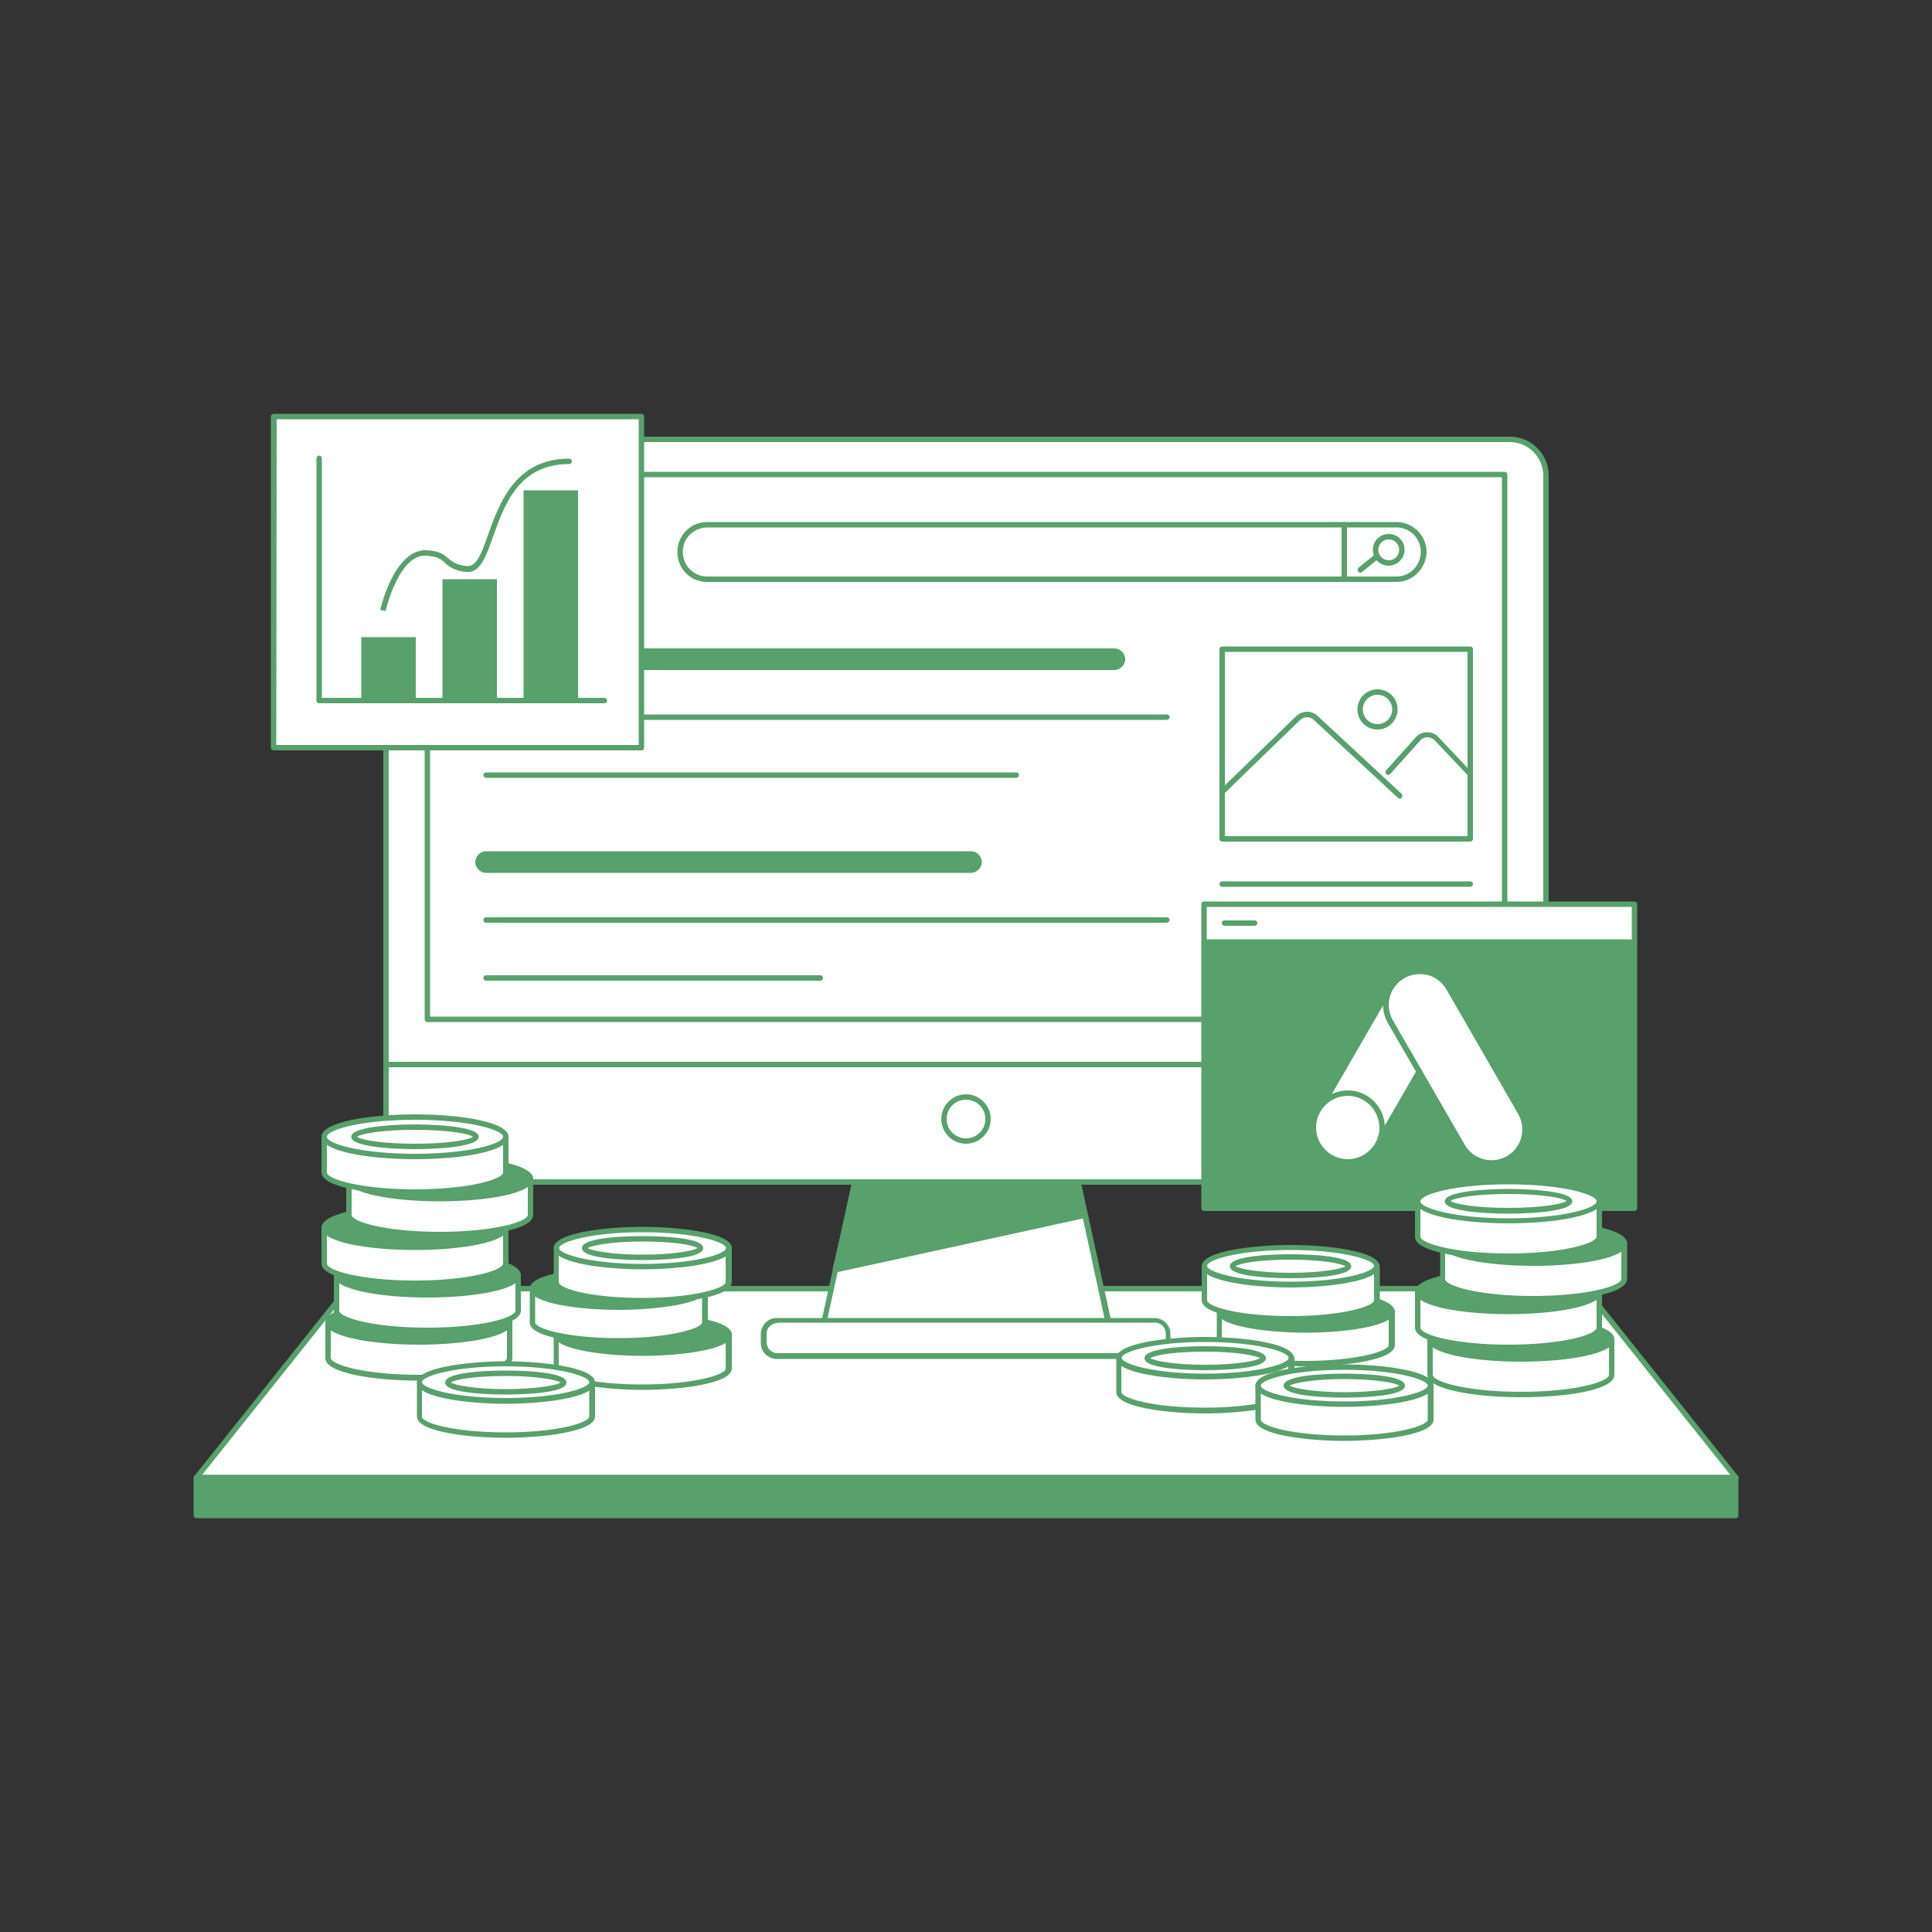 <svg xmlns="http://www.w3.org/2000/svg" xmlns:xlink="http://www.w3.org/1999/xlink" transform="scale(1)" id="Layer_1" x="0px" y="0px" viewBox="0 0 500 500" xml:space="preserve" class="show_show__wrapper__graphic__5Waiy "><rect x="0" y="0" width="500" height="500" fill="#333333" stroke="none"/><title>React</title><style type="text/css"> .st0{fill:#FFFFFF;} .st1{fill:#58A06C;} .st2{fill:#58A06C;} .st3{fill:#58A06C;} </style><g id="Desk"><polygon class="st0" points="449.2,382.4 50.8,382.4 89.8,333.5 410.2,333.5 "></polygon><path class="st1" d="M449.2,383.1H50.8c-0.3,0-0.5-0.2-0.6-0.4c-0.1-0.2-0.1-0.5,0.1-0.7l39-48.9c0.1-0.2,0.3-0.3,0.6-0.3h320.4 c0.2,0,0.4,0.1,0.5,0.3l39,48.9c0.2,0.2,0.2,0.5,0.1,0.7C449.7,382.9,449.5,383.1,449.2,383.1z M52.3,381.7h395.5l-37.9-47.5H90.2 L52.3,381.7z"></path><rect class="st1" x="50.8" y="382.4" width="398.4" height="9.8"></rect><path class="st1" d="M449.2,392.9H50.8c-0.4,0-0.7-0.3-0.7-0.7l0,0v-9.8c0-0.4,0.3-0.7,0.7-0.7c0,0,0,0,0,0h398.4 c0.4,0,0.7,0.3,0.7,0.7v0v9.8C449.9,392.6,449.6,392.9,449.2,392.9L449.2,392.9z M51.5,391.5h397v-8.4h-397V391.5z"></path></g><g id="Monitor"><polygon class="st0" points="287.2,344 212.8,344 221.6,303.7 278.4,303.7 "></polygon><path class="st1" d="M287.2,344.7h-74.3c-0.2,0-0.4-0.1-0.6-0.3c-0.1-0.2-0.2-0.4-0.1-0.6l8.8-40.3c0.1-0.3,0.4-0.6,0.7-0.6h56.8 c0.3,0,0.6,0.2,0.7,0.6l8.8,40.3c0,0.2,0,0.4-0.1,0.6C287.6,344.6,287.4,344.7,287.2,344.7z M213.7,343.3h72.6l-8.4-38.9h-55.7 L213.7,343.3z"></path><path class="st0" d="M201.2,341.7h97.7c1.9,0,3.5,1.5,3.5,3.5v2.3c0,1.9-1.5,3.5-3.5,3.5h-97.7c-1.9,0-3.5-1.5-3.5-3.5v-2.3 C197.7,343.3,199.3,341.7,201.2,341.7z"></path><path class="st1" d="M298.8,351.7h-97.7c-2.3,0-4.2-1.8-4.2-4.1c0,0,0,0,0,0v-2.3c0-2.3,1.8-4.2,4.1-4.2c0,0,0,0,0,0h97.7 c2.3,0,4.2,1.8,4.2,4.1c0,0,0,0,0,0.1v2.3C303,349.8,301.2,351.7,298.8,351.7C298.9,351.7,298.8,351.7,298.8,351.7z M201.2,342.4 c-1.5,0-2.8,1.2-2.8,2.7c0,0,0,0,0,0v2.3c0,1.5,1.2,2.8,2.8,2.8h97.7c1.5,0,2.8-1.2,2.8-2.8v-2.3c0-1.5-1.2-2.8-2.7-2.8 c0,0,0,0,0,0H201.2z"></path><polygon class="st1" points="216.2,328.5 280.7,314.4 278.4,306 221.6,306 "></polygon><path class="st1" d="M216.2,329.2c-0.2,0-0.4-0.1-0.5-0.2c-0.2-0.2-0.2-0.4-0.2-0.7l5.4-22.5c0.1-0.3,0.4-0.5,0.7-0.5h56.8 c0.3,0,0.6,0.2,0.7,0.5l2.3,8.5c0.1,0.4-0.1,0.8-0.5,0.9c0,0,0,0,0,0l-64.5,14.1L216.2,329.2z M222.1,306.7l-5,20.9l62.7-13.7 l-2-7.2H222.1z"></path><path class="st0" d="M109.3,113.7h281.4c5.2,0,9.4,4.2,9.4,9.4v173.4c0,5.2-4.2,9.4-9.4,9.4H109.3c-5.2,0-9.4-4.2-9.4-9.4V123.1 C99.9,117.9,104.1,113.7,109.3,113.7z"></path><path class="st1" d="M390.7,306.6H109.3c-5.6,0-10.1-4.5-10.1-10.1V123.1c0-5.6,4.5-10.1,10.1-10.1h281.4c5.6,0,10.1,4.5,10.1,10.1 v173.5C400.8,302.1,396.3,306.6,390.7,306.6z M109.3,114.4c-4.8,0-8.7,3.9-8.7,8.7v173.4c0,4.8,3.9,8.7,8.7,8.7h281.4 c4.8,0,8.7-3.9,8.7-8.7V123.1c0-4.8-3.9-8.7-8.7-8.7L109.3,114.4z"></path><path class="st1" d="M400.1,276.2H99.9c-0.4,0-0.7-0.3-0.7-0.7c0-0.4,0.3-0.7,0.7-0.7h300.2c0.4,0,0.7,0.3,0.7,0.7 S400.5,276.2,400.1,276.2C400.1,276.2,400.1,276.2,400.1,276.2z"></path><path class="st2" d="M389.4,264.5H110.6c-0.4,0-0.7-0.3-0.7-0.7l0,0v-141c0-0.4,0.3-0.7,0.7-0.7h278.8c0.4,0,0.7,0.3,0.7,0.7v0v141 C390.1,264.2,389.8,264.5,389.4,264.5L389.4,264.5z M111.3,263.1h277.4V123.5H111.3L111.3,263.1z"></path><path class="st0" d="M238,203.2H123c-0.4,0-0.7-0.3-0.7-0.7c0-0.4,0.3-0.7,0.7-0.7h115c0.4,0,0.7,0.3,0.7,0.7 C238.7,202.9,238.4,203.2,238,203.2C238,203.2,238,203.2,238,203.2z"></path><path class="st0" d="M238,212.6H123c-0.4,0-0.7-0.3-0.7-0.7c0-0.4,0.3-0.7,0.7-0.7c0,0,0,0,0,0h115c0.4,0,0.7,0.3,0.7,0.7 C238.7,212.3,238.4,212.6,238,212.6z"></path><path class="st0" d="M222,222h-99c-0.4,0-0.7-0.3-0.7-0.7c0-0.4,0.3-0.7,0.7-0.7h99c0.4,0,0.7,0.3,0.7,0.7 C222.7,221.7,222.4,222,222,222C222,222,222,222,222,222z"></path><path class="st0" d="M155.8,252.4H123c-0.4,0-0.7-0.3-0.7-0.7v-22.8c0-0.4,0.3-0.7,0.7-0.7h32.8c0.4,0,0.7,0.3,0.7,0.7v22.9 C156.5,252.1,156.2,252.4,155.8,252.4z M123.7,251h31.4v-21.5h-31.4V251z"></path><path class="st0" d="M196.9,252.4h-32.8c-0.4,0-0.7-0.3-0.7-0.7v-22.8c0-0.4,0.3-0.7,0.7-0.7h32.8c0.4,0,0.7,0.3,0.7,0.7v22.9 C197.6,252.1,197.3,252.4,196.9,252.4z M164.8,251h31.4v-21.5h-31.4V251z"></path><path class="st0" d="M238,252.4h-32.8c-0.4,0-0.7-0.3-0.7-0.7v-22.8c0-0.4,0.3-0.7,0.7-0.7H238c0.4,0,0.7,0.3,0.7,0.7v22.9 C238.7,252.1,238.4,252.4,238,252.4z M205.9,251h31.4v-21.5h-31.4V251z"></path><path class="st2" d="M361.6,150.6H183.3c-4.3,0.2-7.9-3.2-8-7.5s3.2-7.9,7.5-8c0.2,0,0.4,0,0.6,0h178.3c4.3,0.2,7.6,3.8,7.5,8 C368.9,147.2,365.7,150.5,361.6,150.6z M183.3,136.5c-3.5-0.1-6.5,2.6-6.6,6.1c-0.1,3.5,2.6,6.5,6.1,6.6c0.2,0,0.3,0,0.5,0h178.3 c3.5-0.1,6.2-3.1,6.1-6.6c-0.1-3.3-2.8-6-6.1-6.1H183.3z"></path><path class="st3" d="M128.5,135.8h32c3,0,5.5,2.5,5.5,5.5v3.1c0,3-2.5,5.5-5.5,5.5h-32c-3,0-5.5-2.5-5.5-5.5v-3.1 C123,138.3,125.5,135.8,128.5,135.8z"></path><path class="st2" d="M347.9,150.6c-0.4,0-0.7-0.3-0.7-0.7c0,0,0,0,0,0v-14.1c0-0.4,0.3-0.7,0.7-0.7c0.4,0,0.7,0.3,0.7,0.7V150 C348.6,150.4,348.3,150.7,347.9,150.6z"></path><path class="st2" d="M359.4,146.4c-2.3,0-4.1-1.8-4.1-4.1c0-2.3,1.8-4.1,4.1-4.1c2.3,0,4.1,1.8,4.1,4.1c0,0,0,0,0,0 C363.5,144.5,361.6,146.4,359.4,146.4z M359.4,139.6c-1.5,0-2.7,1.2-2.7,2.7c0,1.5,1.2,2.7,2.7,2.7c1.5,0,2.7-1.2,2.7-2.7 c0,0,0,0,0,0C362.1,140.8,360.9,139.6,359.4,139.6z"></path><path class="st2" d="M352,148.2c-0.2,0-0.4-0.1-0.5-0.3c-0.2-0.3-0.2-0.7,0.1-1c0,0,0,0,0,0l4-3.2c0.3-0.3,0.7-0.2,1,0.1 c0,0,0,0,0,0c0.2,0.3,0.2,0.8-0.1,1c0,0,0,0,0,0l-4,3.2C352.3,148.2,352.2,148.3,352,148.2z"></path><path class="st3" d="M288.4,173.4H125.8c-1.5,0-2.8-1.3-2.8-2.8s1.3-2.8,2.8-2.8h162.6c1.5,0,2.8,1.3,2.8,2.8 S289.9,173.4,288.4,173.4z"></path><path class="st2" d="M301.9,186.3H125.8c-0.4,0-0.7-0.3-0.7-0.7c0-0.4,0.3-0.7,0.7-0.7h176.2c0.4,0,0.7,0.3,0.7,0.7 S302.3,186.3,301.9,186.3C301.9,186.3,301.9,186.3,301.9,186.3z"></path><path class="st2" d="M263,201.3H125.8c-0.4,0-0.7-0.3-0.7-0.7c0-0.4,0.3-0.7,0.7-0.7H263c0.4,0,0.7,0.3,0.7,0.7 S263.4,201.3,263,201.3C263,201.3,263,201.3,263,201.3z"></path><path class="st3" d="M251.2,225.9H125.8c-1.5,0-2.8-1.3-2.8-2.8s1.3-2.8,2.8-2.8h125.5c1.5,0,2.8,1.3,2.8,2.8 S252.8,225.9,251.2,225.9L251.2,225.9z"></path><path class="st2" d="M301.9,238.8H125.8c-0.4,0-0.7-0.3-0.7-0.7c0-0.4,0.3-0.7,0.7-0.7h176.2c0.4,0,0.7,0.3,0.7,0.7 C302.6,238.5,302.3,238.8,301.9,238.8z"></path><path class="st2" d="M212.3,253.8h-86.5c-0.4,0-0.7-0.3-0.7-0.7c0-0.4,0.3-0.7,0.7-0.7h86.5c0.4,0,0.7,0.3,0.7,0.7 C213,253.5,212.7,253.8,212.3,253.8C212.3,253.8,212.3,253.8,212.3,253.8z"></path><path class="st2" d="M380.5,217.8h-64.2c-0.4,0-0.7-0.3-0.7-0.7c0,0,0,0,0,0V168c0-0.4,0.3-0.7,0.7-0.7l0,0h64.2 c0.4,0,0.7,0.3,0.7,0.7c0,0,0,0,0,0v49.1C381.2,217.5,380.9,217.8,380.5,217.8z M317,216.4h62.8v-47.7H317V216.4z"></path><path class="st2" d="M380.5,229.5h-64.2c-0.4,0-0.7-0.3-0.7-0.7s0.3-0.7,0.7-0.7c0,0,0,0,0,0h64.2c0.4,0,0.7,0.3,0.7,0.7 C381.2,229.2,380.9,229.5,380.5,229.5z"></path><path class="st2" d="M380.5,241.6h-64.2c-0.4,0-0.7-0.3-0.7-0.7s0.3-0.7,0.7-0.7c0,0,0,0,0,0h64.2c0.4,0,0.7,0.3,0.7,0.7 C381.2,241.3,380.9,241.6,380.5,241.6z"></path><path class="st2" d="M369.3,253.8h-53c-0.4,0-0.7-0.3-0.7-0.7c0-0.4,0.3-0.7,0.7-0.7h53c0.4,0,0.7,0.3,0.7,0.7 C370,253.5,369.7,253.8,369.3,253.8z"></path><path class="st2" d="M362.3,206.7c-0.2,0-0.3-0.1-0.5-0.2L340,186.3c-1-0.9-2.5-0.9-3.5,0l-19.7,19.1c-0.3,0.3-0.7,0.3-1,0 c0,0,0,0,0,0c-0.3-0.3-0.3-0.7,0-1l19.7-19.1c1.5-1.4,3.9-1.5,5.4-0.1l21.8,20.2c0.3,0.3,0.3,0.7,0,1 C362.6,206.6,362.5,206.7,362.3,206.7z"></path><path class="st2" d="M380.5,201c-0.2,0-0.4-0.1-0.5-0.2l-8.7-9.2c-0.5-0.5-1.2-0.8-1.9-0.8c-0.7,0-1.4,0.3-1.9,0.9l-7.7,8.6 c-0.3,0.3-0.7,0.3-1,0.1s-0.3-0.7-0.1-1l0,0l7.7-8.6c0.7-0.8,1.8-1.3,2.9-1.3c1.1,0,2.2,0.4,2.9,1.2l8.7,9.2c0.3,0.3,0.3,0.7,0,1 C380.9,200.9,380.7,201,380.5,201L380.5,201z"></path><path class="st2" d="M356.5,188.8c-2.9,0-5.2-2.3-5.2-5.2s2.3-5.2,5.2-5.2c2.9,0,5.2,2.3,5.2,5.2c0,0,0,0,0,0 C361.7,186.4,359.4,188.8,356.5,188.8z M356.5,179.8c-2.1,0-3.8,1.7-3.8,3.8c0,2.1,1.7,3.8,3.8,3.8c2.1,0,3.8-1.7,3.8-3.8 c0,0,0,0,0,0C360.3,181.5,358.6,179.8,356.5,179.8C356.5,179.7,356.5,179.7,356.5,179.8L356.5,179.8z"></path><path class="st2" d="M250,296c-3.5,0-6.4-2.9-6.4-6.4c0-3.5,2.9-6.4,6.4-6.4c3.5,0,6.4,2.9,6.4,6.4C256.4,293.1,253.5,296,250,296z M250,284.6c-2.8,0-5,2.2-5,5s2.2,5,5,5s5-2.2,5-5S252.8,284.6,250,284.6z"></path></g><g id="Screen_Google_Analytics_Logo"><rect class="st3" x="311.6" y="243.8" width="111.4" height="68.8"></rect><path class="st1" d="M423,313.4H311.6c-0.4,0-0.7-0.3-0.7-0.7v0v-68.8c0-0.4,0.3-0.7,0.7-0.7l0,0H423c0.4,0,0.7,0.3,0.7,0.7 c0,0,0,0,0,0v68.8C423.7,313,423.4,313.4,423,313.4z M312.3,312h110v-67.5h-110V312z"></path><rect class="st0" x="311.6" y="234" width="111.4" height="9.9"></rect><path class="st1" d="M423,244.5H311.6c-0.4,0-0.7-0.3-0.7-0.7c0,0,0,0,0,0V234c0-0.4,0.3-0.7,0.7-0.7l0,0H423 c0.4,0,0.7,0.3,0.7,0.7c0,0,0,0,0,0v9.9C423.7,244.2,423.4,244.5,423,244.5z M312.3,243.1h110v-8.4h-110V243.1z"></path><path class="st0" d="M344.3,299.8L344.3,299.8c-4.2-2.4-5.6-7.7-3.2-11.9l18.6-32.2c2.4-4.2,7.7-5.6,11.9-3.2l0,0 c4.2,2.4,5.6,7.7,3.2,11.9l-18.6,32.2C353.7,300.8,348.4,302.2,344.3,299.8z"></path><path class="st1" d="M348.6,301.7c-1.6,0-3.3-0.4-4.7-1.3l0,0c-4.5-2.6-6-8.4-3.5-12.9l18.6-32.2c2.6-4.5,8.3-6,12.8-3.5 c0,0,0,0,0,0c4.5,2.6,6,8.4,3.4,12.9L356.8,297C355.1,299.9,352,301.7,348.6,301.7z M344.6,299.2c3.8,2.2,8.7,0.9,10.9-2.9 c0,0,0,0,0,0l18.6-32.2c2.2-3.8,0.9-8.7-2.9-10.9s-8.7-0.9-10.9,2.9l0,0l-18.6,32.2C339.4,292.1,340.7,297,344.6,299.2 C344.5,299.2,344.6,299.3,344.6,299.2L344.6,299.2z"></path><circle class="st0" cx="348.8" cy="291.8" r="8.9"></circle><path class="st1" d="M348.8,301.4c-5.3,0-9.6-4.3-9.6-9.6s4.3-9.6,9.6-9.6s9.6,4.3,9.6,9.6v0C358.3,297.1,354,301.4,348.8,301.4z M348.8,283.6c-4.5,0-8.2,3.7-8.2,8.2c0,4.5,3.7,8.2,8.2,8.2c4.5,0,8.2-3.7,8.2-8.2c0,0,0,0,0,0 C356.9,287.3,353.3,283.6,348.8,283.6z"></path><path class="st0" d="M363,252.5L363,252.5c4.2-2.4,9.5-1,11.9,3.2l18.6,32.2c2.4,4.2,1,9.5-3.2,11.9l0,0c-4.2,2.4-9.5,1-11.9-3.2 l-18.6-32.2C357.5,260.2,358.9,254.9,363,252.5z"></path><path class="st1" d="M386,301.7c-0.8,0-1.7-0.1-2.5-0.3c-2.4-0.6-4.5-2.2-5.7-4.4l-18.6-32.2c-2.6-4.5-1.1-10.3,3.4-12.9 c4.5-2.6,10.3-1.1,12.9,3.4l18.6,32.2c2.6,4.5,1.1,10.3-3.4,12.9l0,0C389.3,301.3,387.6,301.7,386,301.7z M367.4,252.1 c-4.4,0-8,3.6-8,8c0,1.4,0.4,2.8,1.1,4l18.6,32.2c2.2,3.8,7.1,5.1,10.9,2.9s5.1-7.1,2.9-10.9L374.3,256 C372.9,253.6,370.2,252,367.4,252.1L367.4,252.1z M390.4,299.8L390.4,299.8z"></path><path class="st1" d="M324.7,239.6h-7.8c-0.4,0-0.7-0.3-0.7-0.7s0.3-0.7,0.7-0.7c0,0,0,0,0,0h7.8c0.4,0,0.7,0.3,0.7,0.7 S325.1,239.6,324.7,239.6C324.7,239.6,324.7,239.6,324.7,239.6z"></path></g><g id="Screen_with_Bar"><rect class="st0" x="70.8" y="107.8" width="95.2" height="85.7"></rect><path class="st1" d="M166,194.2H70.8c-0.4,0-0.7-0.3-0.7-0.7v-85.7c0-0.4,0.3-0.7,0.7-0.7H166c0.4,0,0.7,0.3,0.7,0.7v85.7 C166.7,193.9,166.4,194.2,166,194.2z M71.5,192.8h93.8v-84.3H71.6L71.5,192.8z"></path><rect class="st3" x="93.5" y="164.9" width="14.1" height="16.4"></rect><rect class="st3" x="114.5" y="149.9" width="14.1" height="31.4"></rect><rect class="st3" x="135.5" y="126.9" width="14.1" height="54.4"></rect><path class="st1" d="M156.5,182H82.6c-0.4,0-0.7-0.3-0.7-0.7v-62.7c0-0.4,0.3-0.7,0.7-0.7c0.4,0,0.7,0.3,0.7,0.7v62h73.1 c0.4,0,0.7,0.3,0.7,0.7C157.2,181.7,156.9,182,156.5,182L156.5,182z"></path><path class="st2" d="M99.8,158.1l-0.7-0.1l-0.7-0.2c0.9-3.7,4.6-15.7,12-15.4c3.4,0.2,4.5,1.1,5.6,2.1c1.3,1.2,3.1,1.9,4.9,2 c2.4,0.2,3.8-3.4,5.4-8.1c3-8.3,7.1-19.7,21-19.7c0.4,0,0.7,0.3,0.7,0.7c0,0.4-0.3,0.7-0.7,0.7c-13,0-16.7,10.4-19.7,18.8 c-1.9,5.3-3.4,9.5-6.9,9.1c-2.1-0.1-4.1-0.9-5.6-2.4c-1-0.9-1.9-1.6-4.8-1.8C103.8,143.4,100.4,155.6,99.8,158.1z M99.1,158 L99.1,158z"></path></g><g id="Coins"><path class="st0" d="M84.9,342.2v9.2c0,2.8,10.5,5.1,23.5,5.1s23.5-2.3,23.5-5.1v-9.2H84.9z"></path><path class="st1" d="M108.4,357.3c-12,0-24.2-2-24.2-5.8v-9.2c0-0.4,0.3-0.7,0.7-0.7h47c0.4,0,0.7,0.3,0.7,0.7v9.2 C132.6,355.3,120.4,357.3,108.4,357.3z M85.6,342.9v8.5c0,1.8,8.9,4.4,22.8,4.4s22.8-2.6,22.8-4.4v-8.5H85.6z"></path><ellipse class="st1" cx="108.4" cy="342.2" rx="23.5" ry="5.1"></ellipse><path class="st1" d="M108.4,348c-12,0-24.2-2-24.2-5.8s12.2-5.8,24.2-5.8s24.2,2,24.2,5.8S120.4,348,108.4,348z M108.4,337.8 c-13.9,0-22.8,2.6-22.8,4.4s8.9,4.4,22.8,4.4s22.8-2.6,22.8-4.4S122.3,337.8,108.4,337.8L108.4,337.8z"></path><path class="st0" d="M87.1,330v9.2c0,2.8,10.5,5.1,23.5,5.1s23.5-2.3,23.5-5.1V330H87.1z"></path><path class="st1" d="M110.6,345c-12,0-24.2-2-24.2-5.8V330c0-0.4,0.3-0.7,0.7-0.7h0h47c0.4,0,0.7,0.3,0.7,0.7l0,0v9.2 C134.8,343,122.7,345,110.6,345z M87.8,330.7v8.5c0,1.8,8.9,4.4,22.8,4.4s22.8-2.6,22.8-4.4v-8.5H87.8z"></path><ellipse class="st1" cx="110.6" cy="330" rx="23.5" ry="5.1"></ellipse><path class="st1" d="M110.6,335.8c-12,0-24.2-2-24.2-5.8s12.2-5.8,24.2-5.8s24.2,2,24.2,5.8S122.7,335.8,110.6,335.8z M110.6,325.6 c-13.9,0-22.8,2.6-22.8,4.4s8.9,4.4,22.8,4.4s22.8-2.6,22.8-4.4S124.5,325.6,110.6,325.6z"></path><path class="st0" d="M83.9,317.7v9.3c0,2.8,10.5,5.1,23.5,5.1s23.5-2.3,23.5-5.1v-9.2L83.9,317.7z"></path><path class="st1" d="M107.4,332.8c-12,0-24.2-2-24.2-5.8v-9.2c0-0.4,0.3-0.7,0.7-0.7h0h47c0.4,0,0.7,0.3,0.7,0.7l0,0v9.3 C131.6,330.8,119.4,332.8,107.4,332.8z M84.6,318.4v8.6c0,1.8,8.9,4.4,22.8,4.4s22.8-2.6,22.8-4.4v-8.5L84.6,318.4z"></path><ellipse class="st1" cx="107.4" cy="317.7" rx="23.5" ry="5.1"></ellipse><path class="st1" d="M107.4,323.5c-12,0-24.2-2-24.2-5.8s12.2-5.8,24.2-5.8s24.2,2,24.2,5.8S119.4,323.5,107.4,323.5z M107.4,313.3 c-13.9,0-22.8,2.6-22.8,4.4s8.9,4.4,22.8,4.4s22.8-2.6,22.8-4.4S121.3,313.3,107.4,313.3L107.4,313.3z"></path><path class="st0" d="M90.3,305.1v9.2c0,2.8,10.5,5.1,23.5,5.1s23.5-2.3,23.5-5.1v-9.2H90.3z"></path><path class="st1" d="M113.8,320.2c-12,0-24.2-2-24.2-5.8v-9.2c0-0.4,0.3-0.7,0.7-0.7h0h47c0.4,0,0.7,0.3,0.7,0.7l0,0v9.2 C138.1,318.2,125.9,320.2,113.8,320.2z M91,305.9v8.5c0,1.8,8.9,4.4,22.8,4.4s22.8-2.6,22.8-4.4v-8.5H91z"></path><ellipse class="st1" cx="113.8" cy="305.1" rx="23.5" ry="5.1"></ellipse><path class="st1" d="M113.8,310.9c-12,0-24.2-2-24.2-5.8s12.2-5.8,24.2-5.8s24.2,2,24.2,5.8S125.9,310.9,113.8,310.9z M113.8,300.8 c-13.9,0-22.8,2.6-22.8,4.4s8.9,4.4,22.8,4.4s22.8-2.6,22.8-4.4S127.8,300.8,113.8,300.8z"></path><path class="st0" d="M83.9,294.2v9.2c0,2.8,10.5,5.1,23.5,5.1s23.5-2.3,23.5-5.1v-9.2H83.9z"></path><path class="st1" d="M107.4,309.2c-12,0-24.2-2-24.2-5.8v-9.2c0-0.4,0.3-0.7,0.7-0.7h47c0.4,0,0.7,0.3,0.7,0.7v9.2 C131.6,307.2,119.4,309.2,107.4,309.2z M84.6,294.9v8.5c0,1.8,8.9,4.4,22.8,4.4s22.8-2.6,22.8-4.4v-8.5H84.6z"></path><ellipse class="st0" cx="107.4" cy="294.2" rx="23.5" ry="5.1"></ellipse><path class="st1" d="M107.4,300c-12,0-24.2-2-24.2-5.8s12.2-5.8,24.2-5.8s24.2,2,24.2,5.8S119.4,300,107.4,300z M107.4,289.8 c-13.9,0-22.8,2.6-22.8,4.4s8.9,4.4,22.8,4.4s22.8-2.6,22.8-4.4S121.3,289.8,107.4,289.8L107.4,289.8z"></path><path class="st2" d="M107.4,297.4c-1.7,0-16.5-0.1-16.5-3.2s14.8-3.2,16.5-3.2s16.5,0.1,16.5,3.2S109.1,297.4,107.4,297.4z M92.4,294.2c1,0.8,6.5,1.8,15,1.8s14-1,15-1.8c-1-0.8-6.5-1.8-15-1.8S93.4,293.4,92.4,294.2L92.4,294.2z M122.4,294.3L122.4,294.3 z"></path><path class="st0" d="M370.1,346.6v9.2c0,2.8,10.5,5.1,23.5,5.1s23.5-2.3,23.5-5.1v-9.2H370.1z"></path><path class="st1" d="M393.6,361.6c-12,0-24.2-2-24.2-5.8v-9.2c0-0.4,0.3-0.7,0.7-0.7h0h47c0.4,0,0.7,0.3,0.7,0.7v0v9.2 C417.8,359.7,405.7,361.6,393.6,361.6z M370.8,347.3v8.5c0,1.8,8.9,4.4,22.8,4.4s22.8-2.6,22.8-4.4v-8.5H370.8z"></path><ellipse class="st1" cx="393.6" cy="346.6" rx="23.5" ry="5.1"></ellipse><path class="st1" d="M393.6,352.4c-12,0-24.2-2-24.2-5.8s12.2-5.8,24.2-5.8s24.2,2,24.2,5.8S405.7,352.4,393.6,352.4z M393.6,342.2 c-13.9,0-22.8,2.6-22.8,4.4s8.9,4.4,22.8,4.4s22.8-2.6,22.8-4.4S407.5,342.2,393.6,342.2z"></path><path class="st0" d="M366.9,334.4v9.2c0,2.8,10.5,5.1,23.5,5.1s23.5-2.3,23.5-5.1v-9.2H366.9z"></path><path class="st1" d="M390.4,349.4c-12,0-24.2-2-24.2-5.8v-9.2c0-0.4,0.3-0.7,0.7-0.7h0h47c0.4,0,0.7,0.3,0.7,0.7v0v9.2 C414.6,347.4,402.4,349.4,390.4,349.4z M367.6,335.1v8.5c0,1.8,8.9,4.4,22.8,4.4s22.8-2.6,22.8-4.4v-8.5H367.6z"></path><ellipse class="st1" cx="390.4" cy="334.4" rx="23.5" ry="5.1"></ellipse><path class="st1" d="M390.4,340.1c-12,0-24.2-2-24.2-5.8s12.2-5.8,24.2-5.8s24.2,2,24.2,5.8S402.4,340.1,390.4,340.1z M390.4,330 c-13.9,0-22.8,2.6-22.8,4.4s8.9,4.4,22.8,4.4s22.8-2.6,22.8-4.4S404.3,330,390.4,330L390.4,330z"></path><path class="st0" d="M373.4,321.8v9.2c0,2.8,10.5,5.1,23.5,5.1s23.5-2.3,23.5-5.1v-9.2L373.4,321.8z"></path><path class="st1" d="M396.9,336.8c-12,0-24.2-2-24.2-5.8v-9.2c0-0.4,0.3-0.7,0.7-0.7h47c0.4,0,0.7,0.3,0.7,0.7v9.2 C421.1,334.8,408.9,336.8,396.9,336.8z M374,322.5v8.5c0,1.8,8.9,4.4,22.8,4.4s22.8-2.6,22.8-4.4v-8.5L374,322.5z"></path><ellipse class="st1" cx="396.9" cy="321.8" rx="23.5" ry="5.1"></ellipse><path class="st1" d="M396.9,327.6c-12,0-24.2-2-24.2-5.8s12.2-5.8,24.2-5.8s24.2,2,24.2,5.8S408.9,327.6,396.9,327.6z M396.9,317.4 c-13.9,0-22.8,2.6-22.8,4.4s8.9,4.4,22.8,4.4s22.8-2.6,22.8-4.4S410.8,317.4,396.9,317.4L396.9,317.4z"></path><path class="st0" d="M366.9,310.8v9.2c0,2.8,10.5,5.1,23.5,5.1s23.5-2.3,23.5-5.1v-9.2H366.9z"></path><path class="st1" d="M390.4,325.9c-12,0-24.2-2-24.2-5.8v-9.2c0-0.4,0.3-0.7,0.7-0.7h0h47c0.4,0,0.7,0.3,0.7,0.7v0v9.2 C414.6,323.9,402.4,325.9,390.4,325.9z M367.6,311.5v8.5c0,1.8,8.9,4.4,22.8,4.4s22.8-2.6,22.8-4.4v-8.5H367.6z"></path><ellipse class="st0" cx="390.4" cy="310.8" rx="23.5" ry="5.1"></ellipse><path class="st1" d="M390.4,316.6c-12,0-24.2-2-24.2-5.8s12.2-5.8,24.2-5.8s24.2,2,24.2,5.8S402.4,316.6,390.4,316.6z M390.4,306.5 c-13.9,0-22.8,2.6-22.8,4.4s8.9,4.4,22.8,4.4s22.8-2.6,22.8-4.4S404.3,306.5,390.4,306.5z"></path><path class="st2" d="M390.4,314.1c-1.7,0-16.5-0.1-16.5-3.2s14.8-3.2,16.5-3.2s16.5,0.1,16.5,3.2S392.1,314.1,390.4,314.1z M375.4,310.8c1,0.8,6.5,1.8,15,1.8s14-1,15-1.8c-1-0.8-6.5-1.8-15-1.8S376.4,310,375.4,310.8L375.4,310.8z M405.4,310.9 L405.4,310.9z"></path><path class="st0" d="M188.6,345.4v8.8c0,2.7-10,4.8-22.4,4.8s-22.4-2.2-22.4-4.8v-8.8H188.6z"></path><path class="st1" d="M166.3,359.7c-9.3,0-23-1.5-23-5.5v-8.8c0-0.4,0.3-0.7,0.7-0.7c0,0,0,0,0,0h44.7c0.4,0,0.7,0.3,0.7,0.7l0,0 v8.8C189.3,358.2,175.6,359.7,166.3,359.7z M144.6,346.1v8.1c0,1.7,8.4,4.1,21.6,4.1s21.6-2.5,21.6-4.1v-8.1H144.6z"></path><ellipse class="st1" cx="166.3" cy="345.4" rx="22.4" ry="4.8"></ellipse><path class="st1" d="M166.3,350.9c-9.3,0-23-1.5-23-5.5s13.8-5.5,23-5.5s23.1,1.5,23.1,5.5S175.6,350.9,166.3,350.9z M166.3,341.2 c-13.2,0-21.6,2.5-21.6,4.1s8.4,4.1,21.6,4.1s21.6-2.5,21.6-4.1S179.5,341.2,166.3,341.2L166.3,341.2z"></path><path class="st0" d="M182.5,333.4v8.8c0,2.7-10,4.8-22.4,4.8s-22.3-2.2-22.3-4.8v-8.8H182.5z"></path><path class="st1" d="M160.1,347.8c-9.3,0-23-1.5-23-5.5v-8.8c0-0.4,0.3-0.7,0.7-0.7c0,0,0,0,0,0h44.7c0.4,0,0.7,0.3,0.7,0.7l0,0 v8.8C183.2,346.3,169.4,347.8,160.1,347.8z M138.5,334.1v8.1c0,1.7,8.4,4.1,21.6,4.1s21.6-2.5,21.6-4.1v-8.1H138.5z"></path><ellipse class="st1" cx="160.1" cy="333.4" rx="22.4" ry="4.8"></ellipse><path class="st1" d="M160.1,339c-9.3,0-23-1.5-23-5.5s13.8-5.5,23-5.5s23.1,1.5,23.1,5.5S169.4,339,160.1,339z M160.1,329.3 c-13.2,0-21.6,2.5-21.6,4.1s8.4,4.1,21.6,4.1s21.6-2.5,21.6-4.1S173.4,329.3,160.1,329.3L160.1,329.3z"></path><path class="st0" d="M188.6,323v8.8c0,2.7-10,4.8-22.4,4.8s-22.4-2.2-22.4-4.8V323H188.6z"></path><path class="st1" d="M166.3,337.3c-9.3,0-23-1.5-23-5.5V323c0-0.4,0.3-0.7,0.7-0.7c0,0,0,0,0,0h44.7c0.4,0,0.7,0.3,0.7,0.7l0,0v8.8 C189.3,335.9,175.6,337.3,166.3,337.3z M144.6,323.7v8.1c0,1.7,8.4,4.1,21.6,4.1s21.6-2.5,21.6-4.1v-8.1H144.6z"></path><ellipse class="st0" cx="166.3" cy="323" rx="22.4" ry="4.8"></ellipse><path class="st1" d="M166.3,328.5c-9.3,0-23-1.5-23-5.5s13.8-5.5,23-5.5s23.1,1.5,23.1,5.5S175.6,328.5,166.3,328.5z M166.3,318.9 c-13.2,0-21.6,2.5-21.6,4.1s8.4,4.1,21.6,4.1s21.6-2.5,21.6-4.1S179.5,318.9,166.3,318.9L166.3,318.9z"></path><path class="st2" d="M166.3,326.1c-2.6,0-15.7-0.1-15.7-3.1s13.1-3.1,15.7-3.1s15.7,0.1,15.7,3.1S168.9,326.1,166.3,326.1z M152.1,323c1,0.7,6.3,1.7,14.2,1.7s13.2-1,14.2-1.7c-1-0.8-6.3-1.7-14.2-1.7S153.1,322.3,152.1,323z"></path><path class="st0" d="M360.2,339.3v8.8c0,2.7-10,4.8-22.4,4.8s-22.4-2.2-22.4-4.8v-8.8H360.2z"></path><path class="st1" d="M337.9,353.6c-9.3,0-23-1.5-23-5.5v-8.8c0-0.4,0.3-0.7,0.7-0.7h0h44.7c0.4,0,0.7,0.3,0.7,0.7v0v8.8 C360.9,352.2,347.2,353.6,337.9,353.6z M316.2,340v8.1c0,1.7,8.4,4.1,21.6,4.1s21.6-2.5,21.6-4.1V340H316.2z"></path><ellipse class="st1" cx="337.9" cy="339.3" rx="22.4" ry="4.8"></ellipse><path class="st1" d="M337.9,344.9c-9.3,0-23-1.5-23-5.5s13.8-5.5,23-5.5s23,1.5,23,5.5S347.2,344.9,337.9,344.9z M337.9,335.2 c-13.2,0-21.6,2.5-21.6,4.1s8.4,4.1,21.6,4.1s21.6-2.5,21.6-4.1S351.1,335.2,337.9,335.2z"></path><path class="st0" d="M356.3,327.7v8.8c0,2.7-10,4.8-22.4,4.8s-22.4-2.2-22.4-4.8v-8.8H356.3z"></path><path class="st1" d="M334,342c-9.3,0-23-1.5-23-5.5v-8.8c0-0.4,0.3-0.7,0.7-0.7h0h44.7c0.4,0,0.7,0.3,0.7,0.7v0v8.8 C357,340.5,343.2,342,334,342z M312.4,328.4v8.1c0,1.7,8.4,4.1,21.6,4.1s21.6-2.5,21.6-4.1v-8.1H312.4z"></path><ellipse class="st0" cx="334" cy="327.7" rx="22.4" ry="4.8"></ellipse><path class="st1" d="M334,333.2c-9.3,0-23-1.5-23-5.5s13.8-5.5,23-5.5s23,1.5,23,5.5S343.2,333.2,334,333.2z M334,323.5 c-13.2,0-21.6,2.5-21.6,4.1s8.4,4.1,21.6,4.1s21.6-2.5,21.6-4.1S347.2,323.5,334,323.5z"></path><path class="st2" d="M334,330.8c-2.6,0-15.7-0.1-15.7-3.1s13.1-3.1,15.7-3.1s15.7,0.1,15.7,3.1S336.6,330.8,334,330.8z M319.8,327.7c1,0.7,6.3,1.7,14.2,1.7s13.2-1,14.2-1.7c-1-0.7-6.3-1.7-14.2-1.7S320.8,326.9,319.8,327.7L319.8,327.7z"></path><path class="st0" d="M153.2,357.8v8.8c0,2.7-10,4.8-22.4,4.8s-22.3-2.2-22.3-4.8v-8.8H153.2z"></path><path class="st1" d="M130.9,372.1c-9.3,0-23-1.5-23-5.5v-8.8c0-0.4,0.3-0.7,0.7-0.7h0h44.7c0.4,0,0.7,0.3,0.7,0.7v8.8 C153.9,370.6,140.1,372.1,130.9,372.1z M109.2,358.5v8.1c0,1.7,8.4,4.1,21.7,4.1s21.6-2.5,21.6-4.1v-8.1H109.2z"></path><ellipse class="st0" cx="130.9" cy="357.8" rx="22.4" ry="4.8"></ellipse><path class="st1" d="M130.9,363.3c-9.3,0-23-1.5-23-5.5s13.8-5.5,23-5.5s23.1,1.5,23.1,5.5S140.1,363.3,130.9,363.3z M130.9,353.6 c-13.2,0-21.7,2.5-21.7,4.1s8.4,4.1,21.7,4.1s21.6-2.5,21.6-4.1S144.1,353.6,130.9,353.6z"></path><path class="st2" d="M130.9,360.9c-2.6,0-15.7-0.1-15.7-3.1s13.1-3.1,15.7-3.1s15.7,0.1,15.7,3.1S133.5,360.9,130.9,360.9z M116.7,357.8c1,0.7,6.3,1.7,14.2,1.7s13.2-1,14.2-1.7c-1-0.7-6.3-1.7-14.2-1.7S117.7,357,116.7,357.8L116.7,357.8z"></path><path class="st0" d="M334.2,351.5v8.8c0,2.7-10,4.8-22.3,4.8s-22.4-2.2-22.4-4.8v-8.8H334.2z"></path><path class="st1" d="M311.9,365.8c-9.3,0-23-1.5-23-5.5v-8.8c0-0.4,0.3-0.7,0.7-0.7h0h44.7c0.4,0,0.7,0.3,0.7,0.7v0v8.8 C334.9,364.3,321.1,365.8,311.9,365.8z M290.2,352.1v8.1c0,1.7,8.4,4.1,21.6,4.1s21.6-2.5,21.6-4.1v-8.1H290.2z"></path><ellipse class="st0" cx="311.9" cy="351.5" rx="22.4" ry="4.8"></ellipse><path class="st1" d="M311.9,357c-9.3,0-23-1.5-23-5.5s13.8-5.5,23-5.5s23,1.5,23,5.5S321.1,357,311.9,357z M311.9,347.3 c-13.2,0-21.6,2.5-21.6,4.1s8.4,4.1,21.6,4.1s21.6-2.5,21.6-4.1S325.1,347.3,311.9,347.3L311.9,347.3z"></path><path class="st2" d="M311.9,354.6c-2.6,0-15.7-0.1-15.7-3.1s13.1-3.1,15.7-3.1s15.7,0.1,15.7,3.1S314.5,354.6,311.9,354.6z M297.7,351.5c1,0.7,6.3,1.7,14.2,1.7s13.2-1,14.2-1.7c-1-0.7-6.3-1.7-14.2-1.7S298.7,350.7,297.7,351.5z"></path><path class="st0" d="M370.3,358.6v8.8c0,2.7-10,4.8-22.4,4.8s-22.4-2.2-22.4-4.8v-8.8H370.3z"></path><path class="st1" d="M347.9,372.9c-9.3,0-23-1.5-23-5.5v-8.8c0-0.4,0.3-0.7,0.7-0.7h0h44.7c0.4,0,0.7,0.3,0.7,0.7v0v8.8 C371,371.4,357.2,372.9,347.9,372.9z M326.3,359.3v8.1c0,1.7,8.4,4.1,21.6,4.1s21.6-2.5,21.6-4.1v-8.1H326.3z"></path><ellipse class="st0" cx="347.9" cy="358.6" rx="22.4" ry="4.8"></ellipse><path class="st1" d="M347.9,364.1c-9.3,0-23-1.5-23-5.5s13.8-5.5,23-5.5s23.1,1.5,23.1,5.5S357.2,364.1,347.9,364.1z M347.9,354.5 c-13.2,0-21.6,2.5-21.6,4.1s8.4,4.1,21.6,4.1s21.6-2.5,21.6-4.1S361.1,354.5,347.9,354.5z"></path><path class="st2" d="M347.9,361.7c-2.6,0-15.7-0.1-15.7-3.1s13.1-3.1,15.7-3.1s15.7,0.1,15.7,3.1S350.6,361.7,347.9,361.7z M333.8,358.6c1,0.7,6.3,1.7,14.2,1.7s13.2-1,14.2-1.7c-1-0.7-6.3-1.7-14.2-1.7S334.8,357.9,333.8,358.6L333.8,358.6z"></path></g></svg>